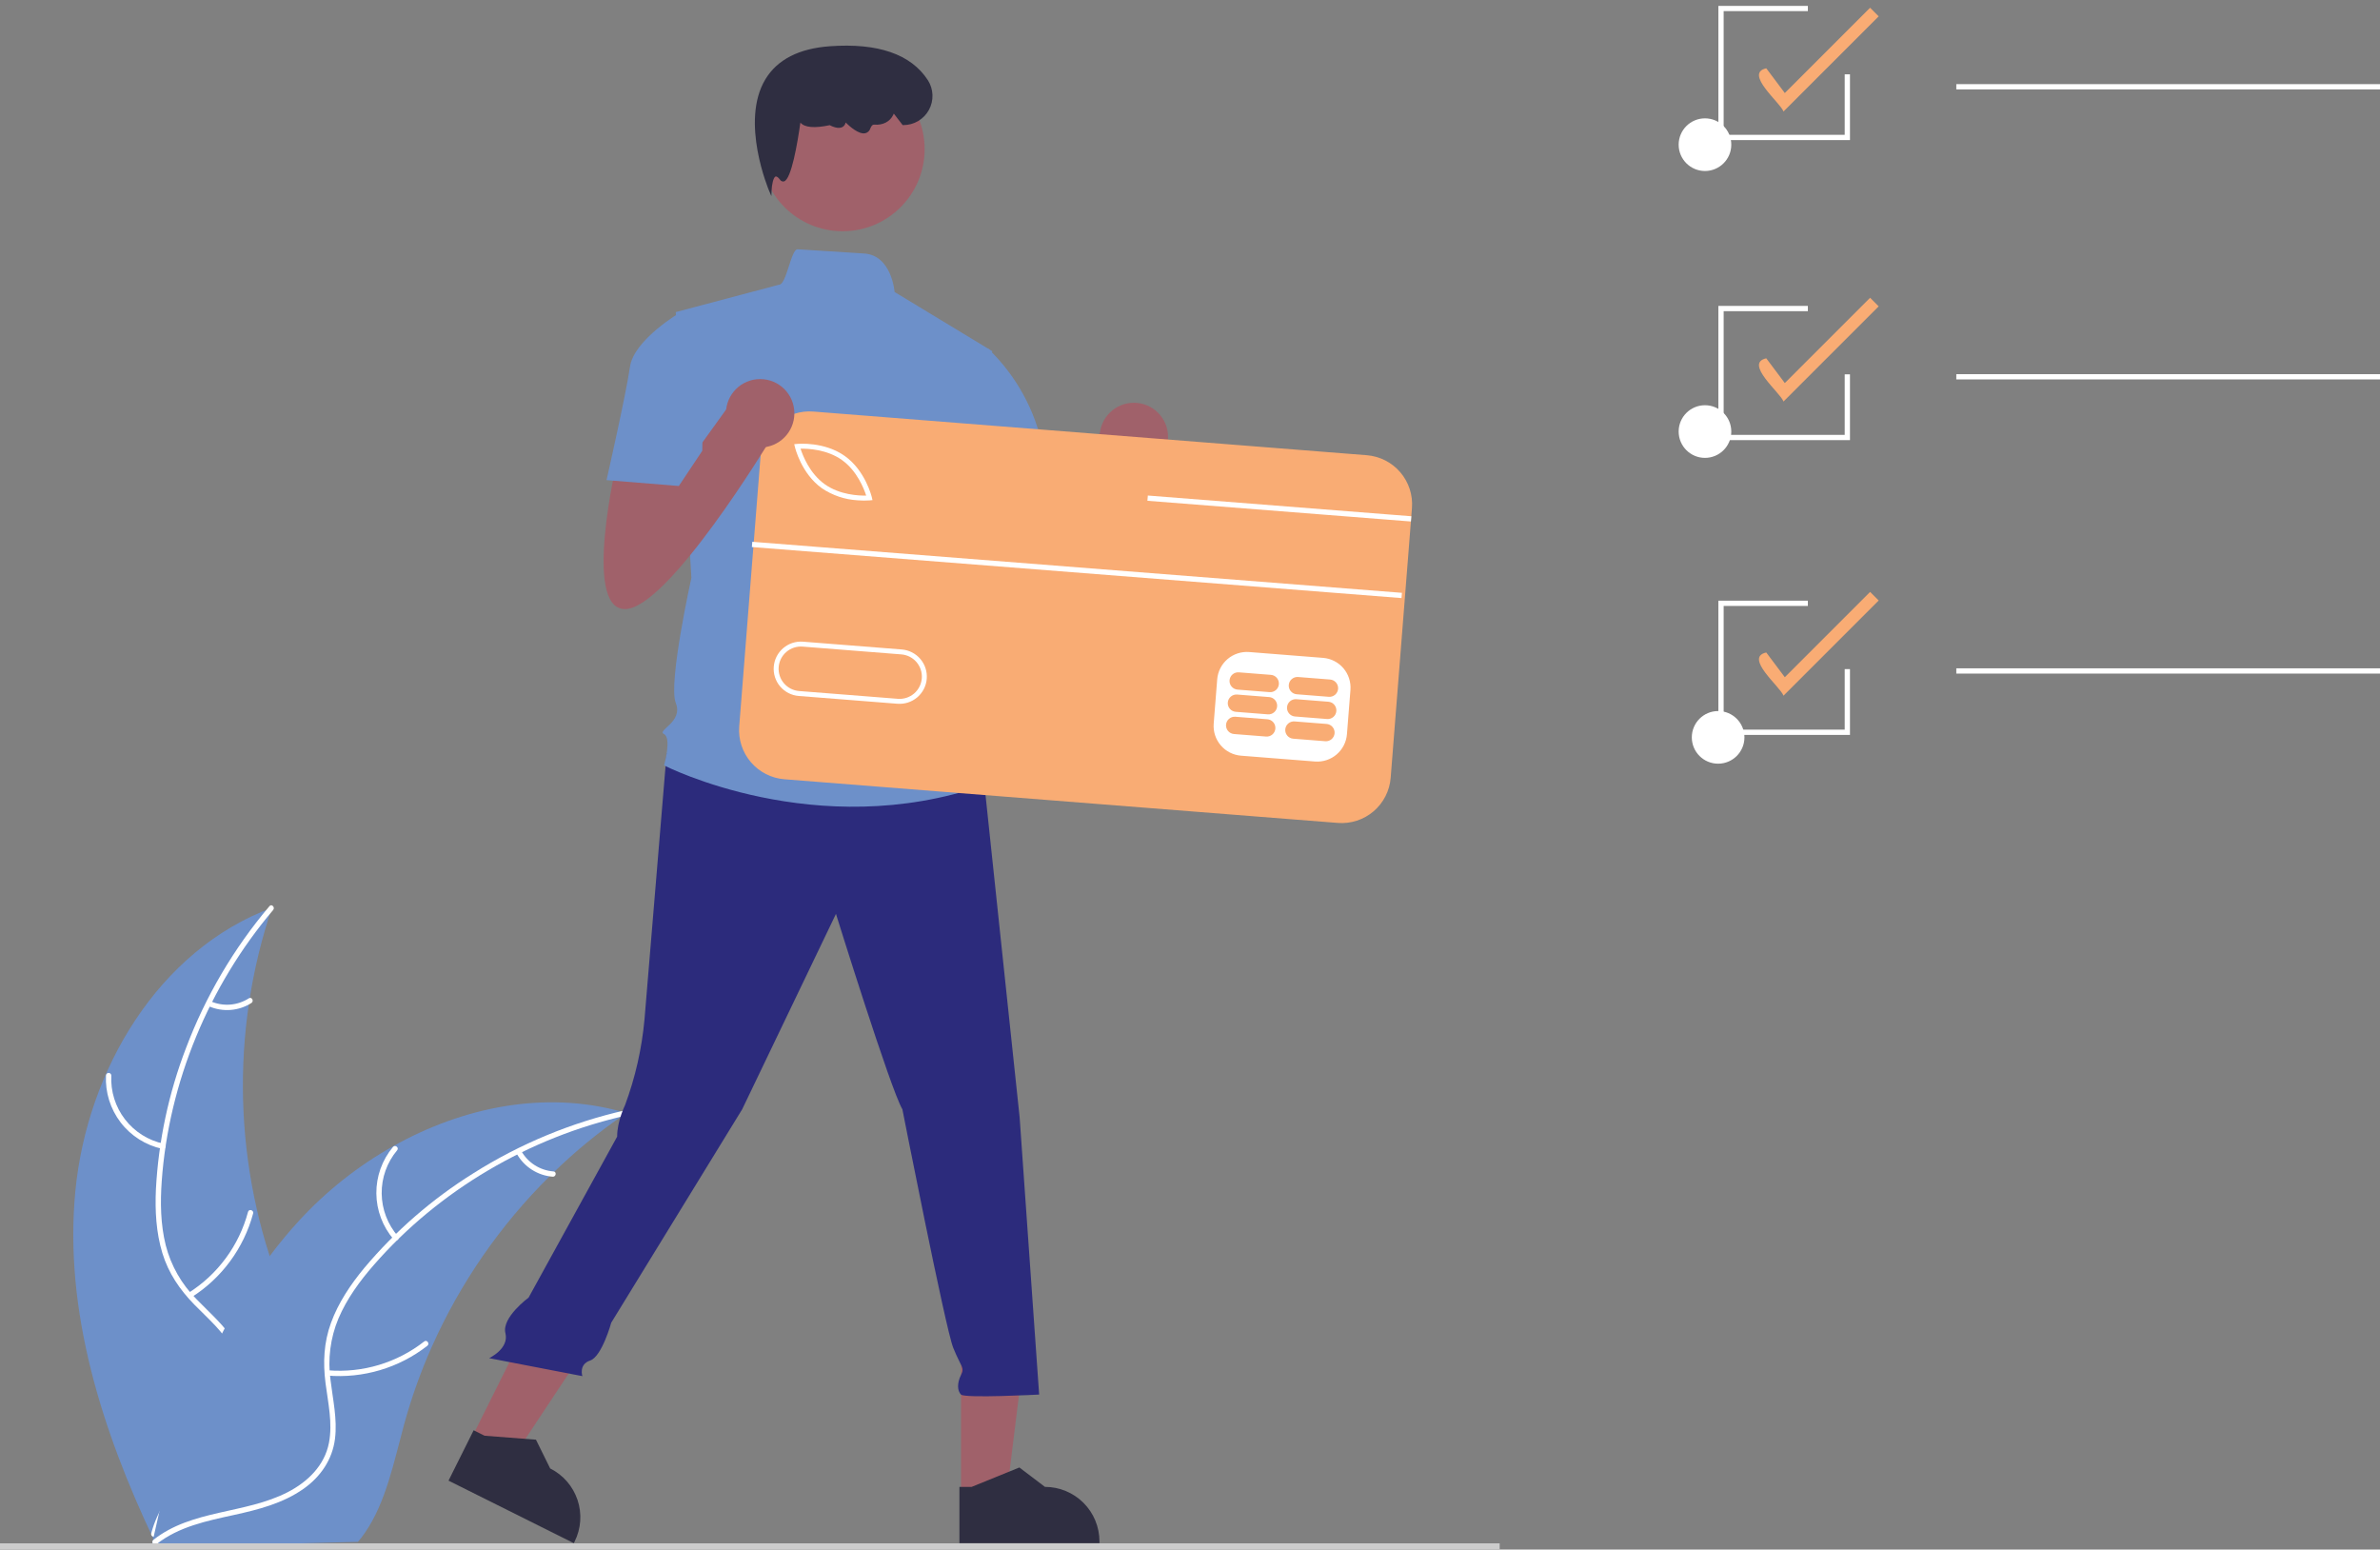 <svg width="298" height="194" viewBox="0 0 298 194" fill="none" xmlns="http://www.w3.org/2000/svg">
<rect x="0" y="0" width="298" height="194" fill="#808080" stroke="none"/>
<g clip-path="url(#clip0_247_3319)">
<path d="M9.444 149.036C10.921 133.962 19.847 118.915 34.05 113.651C28.802 129.264 29.245 146.23 35.302 161.547C37.659 167.446 40.895 173.761 38.98 179.818C37.789 183.587 34.711 186.527 31.234 188.405C27.756 190.284 23.867 191.238 20.027 192.173L19.283 192.822C12.791 179.137 7.968 164.11 9.444 149.036Z" fill="#6D90C9"/>
<path d="M34.199 113.932C26.18 123.397 21.134 135.485 20.251 147.877C20.06 150.556 20.1 153.29 20.753 155.909C21.409 158.457 22.735 160.782 24.594 162.644C26.292 164.415 28.234 166.03 29.472 168.183C30.777 170.452 30.893 173.066 30.105 175.533C29.14 178.551 27.148 181.043 25.115 183.412C22.858 186.042 20.472 188.739 19.573 192.171C19.465 192.587 18.826 192.394 18.934 191.978C20.498 186.006 26.165 182.49 28.769 177.079C29.985 174.555 30.447 171.649 29.178 169.051C28.068 166.779 26.067 165.112 24.332 163.334C22.51 161.466 21.097 159.403 20.331 156.888C19.547 154.315 19.401 151.577 19.522 148.904C19.843 142.847 21.114 136.877 23.289 131.214C25.735 124.738 29.272 118.727 33.745 113.443C34.022 113.116 34.475 113.607 34.199 113.932Z" fill="white"/>
<path d="M20.325 143.834C18.25 143.387 16.401 142.217 15.109 140.533C13.817 138.849 13.165 136.76 13.271 134.64C13.276 134.554 13.314 134.473 13.378 134.414C13.442 134.355 13.526 134.324 13.612 134.326C13.699 134.328 13.781 134.363 13.842 134.425C13.903 134.487 13.937 134.569 13.938 134.656C13.836 136.63 14.443 138.575 15.65 140.141C16.856 141.707 18.583 142.79 20.518 143.195C20.938 143.283 20.743 143.922 20.325 143.834Z" fill="white"/>
<path d="M23.615 161.86C27.281 159.539 29.938 155.921 31.056 151.728C31.166 151.313 31.805 151.506 31.695 151.921C30.524 156.282 27.751 160.041 23.93 162.448C23.566 162.677 23.253 162.088 23.615 161.86Z" fill="white"/>
<path d="M26.371 125.354C27.138 125.694 27.977 125.838 28.814 125.774C29.65 125.71 30.458 125.438 31.163 124.985C31.525 124.751 31.838 125.341 31.479 125.573C30.697 126.071 29.805 126.369 28.881 126.442C27.957 126.515 27.029 126.361 26.178 125.993C26.095 125.965 26.026 125.906 25.984 125.829C25.943 125.752 25.932 125.662 25.955 125.577C25.981 125.492 26.039 125.421 26.117 125.38C26.195 125.338 26.286 125.329 26.371 125.354Z" fill="white"/>
<path d="M78.429 139.35C78.207 139.503 77.986 139.655 77.764 139.813C74.798 141.876 72.005 144.177 69.411 146.692C69.207 146.884 69.004 147.081 68.806 147.277C62.623 153.405 57.63 160.627 54.083 168.576C52.674 171.741 51.508 175.008 50.595 178.35C49.334 182.965 48.335 188.069 45.701 191.885C45.431 192.287 45.136 192.671 44.818 193.036L20.132 193.679C20.075 193.652 20.018 193.631 19.961 193.605L18.977 193.675C19.012 193.5 19.052 193.318 19.087 193.143C19.107 193.041 19.132 192.939 19.152 192.837C19.167 192.769 19.182 192.701 19.192 192.638C19.197 192.616 19.202 192.593 19.207 192.576C19.217 192.514 19.232 192.457 19.242 192.4C19.464 191.386 19.693 190.371 19.929 189.356C19.929 189.35 19.929 189.35 19.934 189.345C21.756 181.615 24.24 173.97 27.804 166.945C27.912 166.734 28.019 166.517 28.137 166.305C29.762 163.147 31.641 160.128 33.758 157.276C34.922 155.719 36.163 154.221 37.479 152.789C40.885 149.095 44.85 145.96 49.23 143.499C57.962 138.593 68.165 136.535 77.702 139.144C77.946 139.211 78.185 139.278 78.429 139.35Z" fill="#6D90C9"/>
<path d="M78.382 139.665C66.281 142.394 54.973 149.007 46.808 158.37C45.042 160.394 43.428 162.601 42.372 165.085C41.362 167.515 41.021 170.17 41.384 172.776C41.674 175.212 42.252 177.671 41.945 180.135C41.62 182.732 40.139 184.889 38.024 186.384C35.437 188.213 32.346 189.004 29.297 189.671C25.911 190.413 22.383 191.129 19.598 193.329C19.261 193.595 18.867 193.056 19.204 192.79C24.048 188.963 30.69 189.567 36.027 186.815C38.517 185.531 40.636 183.489 41.187 180.651C41.669 178.168 41.075 175.633 40.76 173.168C40.429 170.581 40.543 168.082 41.446 165.613C42.369 163.087 43.901 160.812 45.607 158.752C49.51 154.108 54.119 150.107 59.265 146.895C65.118 143.197 71.56 140.527 78.313 139.001C78.731 138.907 78.797 139.571 78.382 139.665Z" fill="white"/>
<path d="M49.301 155.186C47.913 153.58 47.141 151.533 47.123 149.41C47.106 147.288 47.843 145.228 49.204 143.599C49.48 143.27 50.004 143.684 49.727 144.013C48.457 145.528 47.77 147.447 47.791 149.424C47.812 151.4 48.538 153.304 49.839 154.792C50.122 155.116 49.581 155.508 49.301 155.186Z" fill="white"/>
<path d="M41.074 171.56C45.398 171.914 49.698 170.625 53.115 167.95C53.453 167.685 53.847 168.224 53.509 168.489C49.948 171.266 45.471 172.598 40.972 172.219C40.543 172.183 40.647 171.523 41.074 171.56Z" fill="white"/>
<path d="M65.254 144.071C65.662 144.804 66.245 145.425 66.952 145.877C67.658 146.33 68.466 146.599 69.303 146.662C69.732 146.693 69.627 147.352 69.201 147.322C68.277 147.248 67.385 146.949 66.603 146.451C65.821 145.953 65.173 145.271 64.716 144.465C64.666 144.393 64.646 144.304 64.659 144.218C64.673 144.131 64.719 144.053 64.788 143.999C64.859 143.947 64.948 143.925 65.036 143.939C65.123 143.953 65.202 144 65.254 144.071Z" fill="white"/>
<path d="M223.312 13.961C222.944 12.873 218.322 9.173 221.154 8.551L223.477 11.648L234.155 0.97L235.229 2.044L223.312 13.961Z" fill="#F9AC74"/>
<path d="M223.312 50.271C222.944 49.183 218.322 45.483 221.154 44.861L223.477 47.958L234.155 37.28L235.229 38.354L223.312 50.271Z" fill="#F9AC74"/>
<path d="M223.312 87.1C222.944 86.011 218.322 82.312 221.154 81.69L223.477 84.787L234.155 74.109L235.229 75.183L223.312 87.1Z" fill="#F9AC74"/>
<path d="M213.48 57.325C215.3 57.325 216.775 55.849 216.775 54.029C216.775 52.21 215.3 50.734 213.48 50.734C211.66 50.734 210.185 52.21 210.185 54.029C210.185 55.849 211.66 57.325 213.48 57.325Z" fill="white"/>
<path d="M213.48 21.408C215.3 21.408 216.775 19.932 216.775 18.113C216.775 16.293 215.3 14.817 213.48 14.817C211.66 14.817 210.185 16.293 210.185 18.113C210.185 19.932 211.66 21.408 213.48 21.408Z" fill="white"/>
<path d="M298 10.534H244.948V11.193H298V10.534Z" fill="white"/>
<path d="M215.127 95.612C216.947 95.612 218.422 94.137 218.422 92.317C218.422 90.497 216.947 89.022 215.127 89.022C213.307 89.022 211.832 90.497 211.832 92.317C211.832 94.137 213.307 95.612 215.127 95.612Z" fill="white"/>
<path d="M298 46.844H244.948V47.503H298V46.844Z" fill="white"/>
<path d="M298 83.673H244.948V84.332H298V83.673Z" fill="white"/>
<path d="M231.635 92.01H215.159V75.205H226.363V75.864H215.818V91.351H230.976V83.772H231.635V92.01Z" fill="white"/>
<path d="M231.635 55.104H215.159V38.299H226.363V38.958H215.818V54.445H230.976V46.867H231.635V55.104Z" fill="white"/>
<path d="M231.635 17.54H215.159V0.735H226.363V1.394H215.818V16.881H230.976V9.302H231.635V17.54Z" fill="white"/>
<path d="M124.064 60.631C124.064 60.631 119.66 79.222 125.042 79.222C130.424 79.222 143.144 58.184 143.144 58.184L138.741 52.803L130.838 63.776L130.424 58.184L124.064 60.631Z" fill="#A0616A"/>
<path d="M141.971 58.993C144.337 58.993 146.255 57.075 146.255 54.709C146.255 52.343 144.337 50.425 141.971 50.425C139.605 50.425 137.688 52.343 137.688 54.709C137.688 57.075 139.605 58.993 141.971 58.993Z" fill="#A0616A"/>
<path d="M120.33 187.254L126.032 187.254L128.745 165.26L120.329 165.261L120.33 187.254Z" fill="#A0616A"/>
<path d="M120.129 193.203L137.664 193.202V192.98C137.663 191.17 136.944 189.434 135.664 188.154C134.385 186.875 132.649 186.156 130.839 186.155H130.838L127.635 183.726L121.66 186.156L120.129 186.156L120.129 193.203Z" fill="#2F2E41"/>
<path d="M58.995 180.14L64.097 182.686L76.346 164.219L68.816 160.461L58.995 180.14Z" fill="#A0616A"/>
<path d="M56.159 185.373L71.848 193.203L71.947 193.004C72.756 191.385 72.887 189.51 72.314 187.794C71.74 186.077 70.508 184.658 68.889 183.85L68.888 183.85L67.108 180.246L60.675 179.751L59.306 179.068L56.159 185.373Z" fill="#2F2E41"/>
<path d="M187.774 193.224H0V193.962H187.774V193.224Z" fill="#CCCCCC"/>
<path d="M83.465 94.358C83.465 94.358 81.187 121.757 80.698 127.628C80.362 131.308 79.539 134.928 78.251 138.391C78.251 138.391 77.273 140.348 77.273 142.305L66.183 162.459C66.183 162.459 62.794 164.95 63.283 166.907C63.773 168.864 61.24 170.038 61.24 170.038L72.919 172.289C72.919 172.289 72.43 170.821 73.897 170.332C75.365 169.843 76.533 165.599 76.533 165.599L92.929 138.881L104.671 114.418C104.671 114.418 111.52 136.434 112.988 138.881C112.988 138.881 118.37 166.278 119.348 168.725C120.327 171.171 120.816 171.171 120.327 172.149C119.838 173.128 119.838 174.106 120.327 174.596C120.816 175.085 130.112 174.596 130.112 174.596L127.666 139.859L123.262 98.273L100.757 91.423L83.465 94.358Z" fill="#2C2B7C"/>
<path d="M105.5 28.951C111.174 28.951 115.774 24.351 115.774 18.677C115.774 13.003 111.174 8.403 105.5 8.403C99.826 8.403 95.226 13.003 95.226 18.677C95.226 24.351 99.826 28.951 105.5 28.951Z" fill="#A0616A"/>
<path d="M124.242 43.966L112.011 36.556C112.011 36.556 111.672 31.954 108.187 31.738C106.437 31.629 103.812 31.463 99.872 31.209C99.039 31.155 98.477 35.711 97.523 35.649L84.612 39.074L86.569 72.343C86.569 72.343 83.634 85.552 84.612 87.999C85.591 90.445 82.166 91.423 83.145 91.913C84.123 92.402 83.145 95.827 83.145 95.827C83.145 95.827 102.225 105.612 123.263 98.273L121.306 91.913C121.573 91.081 121.623 90.196 121.451 89.34C121.28 88.484 120.893 87.685 120.328 87.02C120.328 87.02 122.285 84.085 119.838 81.638C119.838 81.638 120.817 77.235 118.371 75.278L117.881 68.429L119.349 65.004L124.242 43.966Z" fill="#6D90C9"/>
<path d="M96.584 24.547L96.297 23.88C96.26 23.793 92.627 15.204 95.847 9.906C97.338 7.453 100.049 6.068 103.904 5.79C109.937 5.354 114.066 6.785 116.179 10.04C116.534 10.592 116.733 11.229 116.756 11.884C116.779 12.54 116.625 13.189 116.31 13.764C115.995 14.339 115.531 14.819 114.967 15.153C114.403 15.487 113.759 15.663 113.103 15.662H113.022L111.914 14.223L111.849 14.363C111.448 15.231 110.526 15.706 109.447 15.602C109.263 15.589 109.101 15.747 108.97 16.087C108.926 16.235 108.843 16.369 108.729 16.474C108.616 16.579 108.476 16.652 108.325 16.684C107.527 16.84 106.39 15.835 105.881 15.334C105.862 15.449 105.818 15.559 105.752 15.656C105.686 15.752 105.601 15.834 105.501 15.895C104.965 16.204 104.13 15.8 103.89 15.671C101.982 16.077 100.747 15.968 100.217 15.349C99.859 17.888 99.089 22.457 98.165 22.71C98.069 22.732 97.968 22.723 97.877 22.683C97.786 22.643 97.711 22.576 97.661 22.49C97.439 22.201 97.24 22.057 97.116 22.098C96.816 22.193 96.638 23.182 96.613 23.821L96.584 24.547Z" fill="#2F2E41"/>
<path d="M118.859 44.456L123.74 43.663C127.256 47.041 129.65 51.416 130.601 56.197C132.069 64.025 132.558 65.493 132.558 65.493L120.816 68.429L114.456 56.197L118.859 44.456Z" fill="#6D90C9"/>
<path d="M97.203 54.638L94.186 92.872L171.156 98.944L174.172 60.709L97.203 54.638Z" fill="white"/>
<path d="M105.426 57.599C103.542 56.254 101.151 56.157 100.237 56.176C100.516 57.046 101.382 59.278 103.266 60.623C105.154 61.972 107.542 62.066 108.455 62.047C108.176 61.178 107.31 58.945 105.426 57.599Z" fill="#F9AC74"/>
<path d="M112.857 81.929L100.498 80.954C100.133 80.925 99.766 80.969 99.417 81.082C99.069 81.195 98.746 81.376 98.468 81.613C98.189 81.851 97.96 82.142 97.793 82.468C97.627 82.794 97.527 83.15 97.498 83.515C97.469 83.88 97.513 84.248 97.626 84.596C97.739 84.945 97.919 85.267 98.157 85.546C98.395 85.825 98.686 86.053 99.012 86.22C99.338 86.386 99.694 86.487 100.059 86.516L112.418 87.49C113.156 87.549 113.886 87.311 114.449 86.831C115.012 86.351 115.36 85.666 115.419 84.929C115.477 84.192 115.24 83.461 114.759 82.898C114.279 82.336 113.595 81.987 112.857 81.929Z" fill="#F9AC74"/>
<path d="M171.137 56.992L101.843 51.526C101.038 51.462 100.227 51.558 99.458 51.808C98.689 52.058 97.977 52.457 97.362 52.982C96.747 53.507 96.242 54.148 95.875 54.868C95.508 55.588 95.286 56.374 95.223 57.18L92.558 90.939C92.43 92.567 92.954 94.179 94.014 95.421C95.075 96.663 96.585 97.434 98.213 97.562L167.507 103.029C168.313 103.092 169.123 102.997 169.892 102.747C170.661 102.497 171.373 102.098 171.988 101.573C172.603 101.048 173.108 100.407 173.475 99.687C173.842 98.966 174.064 98.181 174.127 97.375L176.66 65.288L176.711 64.633L176.791 63.613C176.855 62.807 176.759 61.996 176.509 61.227C176.259 60.459 175.86 59.746 175.335 59.132C174.81 58.517 174.169 58.011 173.449 57.645C172.729 57.278 171.943 57.056 171.137 56.992ZM169.091 86.364L168.652 91.926C168.572 92.908 168.106 93.819 167.356 94.459C166.606 95.099 165.634 95.415 164.651 95.34L155.381 94.61C154.398 94.529 153.488 94.064 152.848 93.314C152.208 92.564 151.891 91.592 151.967 90.609L152.406 85.047C152.486 84.065 152.952 83.155 153.702 82.515C154.452 81.875 155.424 81.558 156.406 81.633L165.674 82.365C166.656 82.445 167.566 82.911 168.207 83.66C168.847 84.409 169.165 85.382 169.091 86.364ZM96.883 83.464C96.955 82.564 97.381 81.73 98.068 81.143C98.754 80.557 99.645 80.267 100.546 80.337L112.904 81.312C113.351 81.347 113.786 81.469 114.185 81.672C114.584 81.875 114.94 82.154 115.231 82.494C115.522 82.834 115.743 83.229 115.882 83.654C116.021 84.08 116.074 84.529 116.039 84.975C116.005 85.422 115.882 85.857 115.679 86.256C115.476 86.655 115.196 87.01 114.856 87.301C114.515 87.592 114.121 87.813 113.695 87.951C113.269 88.09 112.82 88.143 112.374 88.108L112.368 88.109L100.009 87.134C99.563 87.099 99.128 86.976 98.729 86.772C98.33 86.568 97.975 86.288 97.685 85.947C97.395 85.606 97.174 85.212 97.037 84.786C96.899 84.36 96.847 83.911 96.883 83.464ZM99.529 55.956L99.445 55.61L99.8 55.578C99.939 55.563 103.227 55.268 105.786 57.096C108.345 58.924 109.129 62.131 109.164 62.265L109.245 62.612L108.89 62.647C108.387 62.685 107.881 62.681 107.378 62.637C105.778 62.544 104.233 62.022 102.904 61.126C100.345 59.298 99.56 56.091 99.529 55.956Z" fill="#F9AC74"/>
<path d="M158.695 90.052L154.678 89.736C154.391 89.714 154.108 89.806 153.889 89.993C153.671 90.18 153.536 90.445 153.513 90.732C153.491 91.018 153.583 91.302 153.769 91.521C153.955 91.74 154.221 91.875 154.507 91.898L158.524 92.215C158.811 92.237 159.094 92.145 159.312 91.958C159.531 91.771 159.666 91.505 159.689 91.219C159.711 90.933 159.619 90.649 159.433 90.43C159.247 90.211 158.981 90.076 158.695 90.052Z" fill="#F9AC74"/>
<path d="M166.11 90.638L162.093 90.321C161.807 90.299 161.523 90.392 161.305 90.579C161.087 90.765 160.952 91.031 160.929 91.317C160.907 91.604 160.998 91.887 161.185 92.106C161.371 92.325 161.636 92.461 161.923 92.484L165.939 92.801C166.226 92.823 166.509 92.73 166.727 92.543C166.946 92.356 167.081 92.091 167.103 91.804C167.126 91.518 167.034 91.234 166.848 91.016C166.662 90.797 166.396 90.661 166.11 90.638Z" fill="#F9AC74"/>
<path d="M158.915 87.272L154.898 86.955C154.612 86.933 154.328 87.026 154.11 87.213C153.892 87.4 153.756 87.665 153.734 87.952C153.711 88.238 153.803 88.522 153.989 88.74C154.176 88.959 154.441 89.095 154.727 89.118L158.744 89.435C159.031 89.457 159.314 89.365 159.532 89.178C159.751 88.991 159.886 88.725 159.909 88.439C159.931 88.152 159.839 87.868 159.653 87.65C159.467 87.431 159.201 87.295 158.915 87.272Z" fill="#F9AC74"/>
<path d="M166.33 87.857L162.314 87.54C162.027 87.518 161.744 87.611 161.525 87.797C161.307 87.984 161.171 88.25 161.149 88.537C161.126 88.823 161.218 89.107 161.405 89.326C161.591 89.544 161.857 89.68 162.143 89.703L166.16 90.02C166.446 90.042 166.73 89.95 166.948 89.763C167.167 89.576 167.302 89.31 167.325 89.024C167.347 88.737 167.255 88.454 167.069 88.235C166.882 88.016 166.617 87.88 166.33 87.857Z" fill="#F9AC74"/>
<path d="M159.134 84.492L155.117 84.175C154.831 84.153 154.547 84.245 154.329 84.432C154.111 84.619 153.975 84.884 153.953 85.171C153.93 85.457 154.022 85.741 154.208 85.96C154.395 86.178 154.66 86.314 154.947 86.337L158.964 86.654C159.25 86.676 159.533 86.584 159.752 86.397C159.97 86.21 160.105 85.944 160.128 85.658C160.15 85.372 160.058 85.088 159.872 84.869C159.686 84.651 159.42 84.515 159.134 84.492Z" fill="#F9AC74"/>
<path d="M166.549 85.076L162.533 84.76C162.246 84.738 161.963 84.83 161.745 85.017C161.526 85.204 161.391 85.469 161.369 85.756C161.346 86.042 161.438 86.326 161.624 86.544C161.81 86.763 162.076 86.899 162.362 86.922L166.379 87.239C166.665 87.261 166.949 87.168 167.167 86.982C167.385 86.795 167.52 86.529 167.543 86.243C167.565 85.957 167.474 85.673 167.287 85.454C167.101 85.236 166.836 85.1 166.549 85.076Z" fill="#F9AC74"/>
<path d="M94.194 67.832L94.143 68.489L175.484 74.879L175.536 74.221L94.194 67.832Z" fill="white"/>
<path d="M176.711 64.633L176.66 65.289L173.829 65.067L143.668 62.697L143.722 62.041L173.88 64.411L176.711 64.633Z" fill="white"/>
<path d="M77.273 57.665C77.273 57.665 72.869 76.257 78.251 76.257C83.633 76.257 96.353 55.219 96.353 55.219L91.95 49.837L84.047 60.81L83.633 55.219L77.273 57.665Z" fill="#A0616A"/>
<path d="M95.18 56.027C97.546 56.027 99.464 54.109 99.464 51.744C99.464 49.378 97.546 47.46 95.18 47.46C92.814 47.46 90.897 49.378 90.897 51.744C90.897 54.109 92.814 56.027 95.18 56.027Z" fill="#A0616A"/>
<path d="M88.176 42.009L85.24 39.074C85.24 39.074 79.369 42.498 78.88 45.923C78.391 49.348 75.944 60.111 75.944 60.111L84.996 60.845L87.931 56.442L88.176 42.009Z" fill="#6D90C9"/>
</g>
<defs>
<clipPath id="clip0_247_3319">
<rect width="298" height="193.228" fill="white" transform="translate(0 0.735)"/>
</clipPath>
</defs>
</svg>

